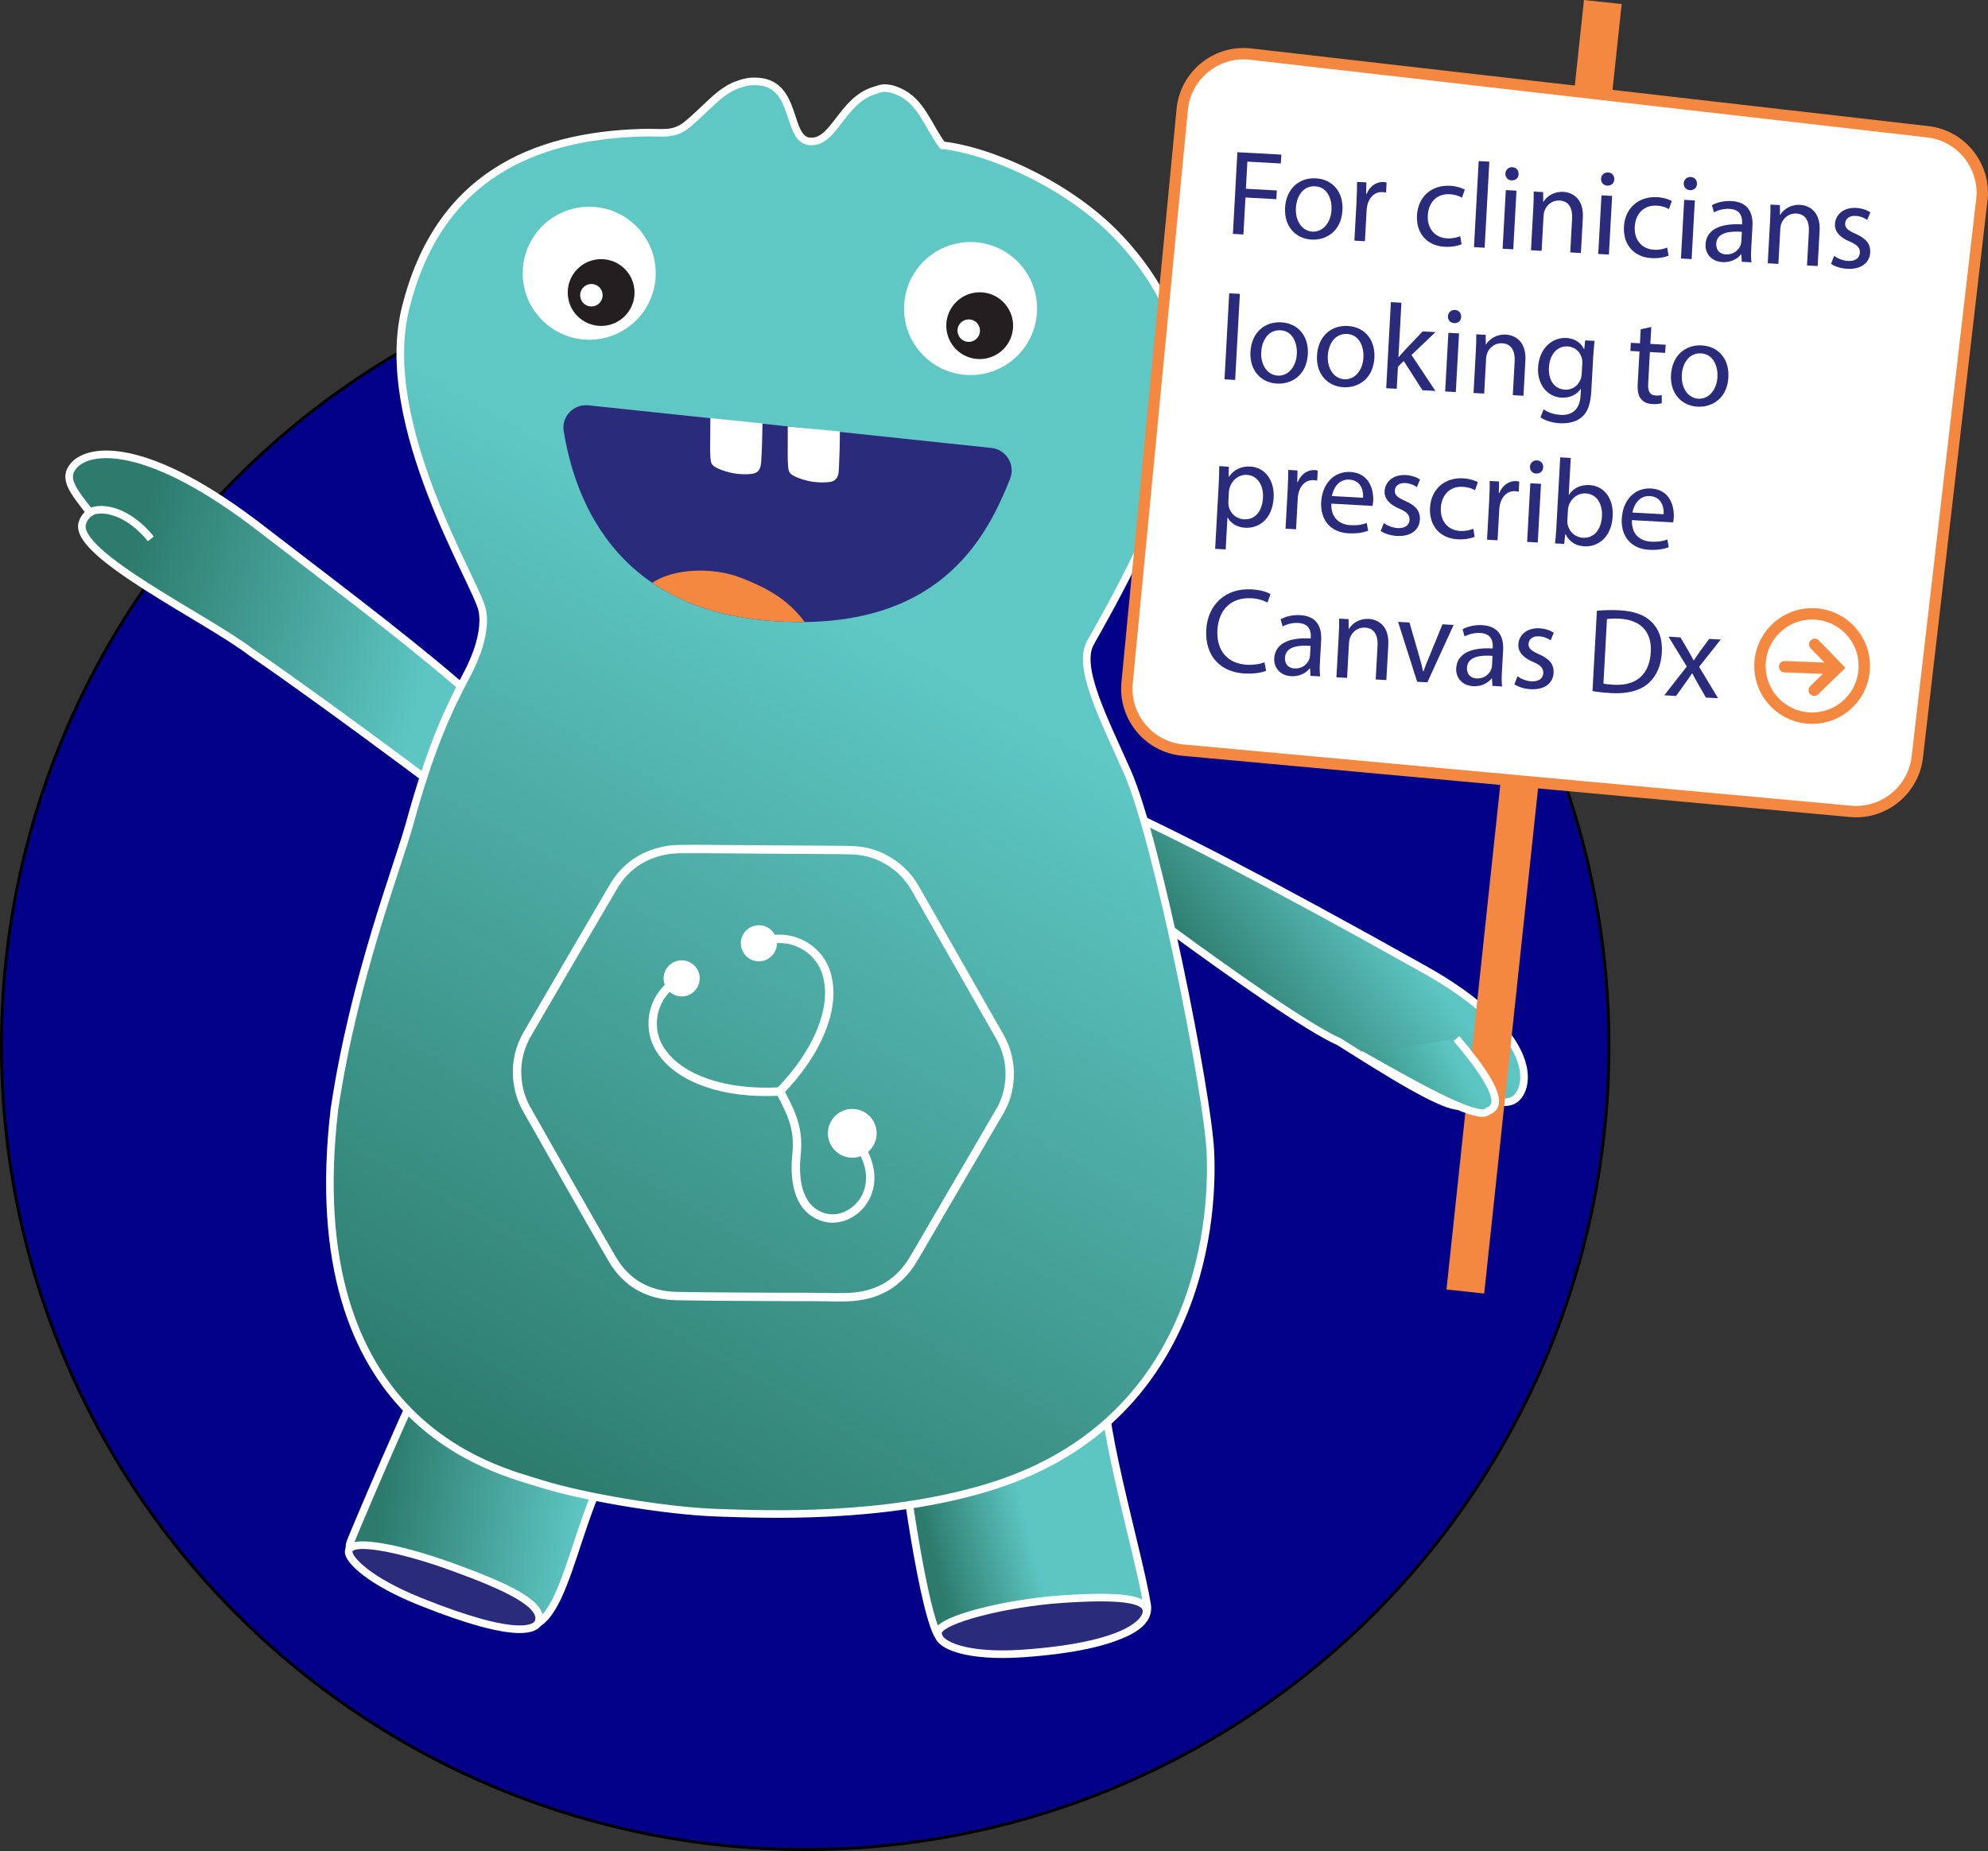 <svg xmlns="http://www.w3.org/2000/svg" xmlns:xlink="http://www.w3.org/1999/xlink" id="Layer_2" viewBox="0 0 473.74 441.15"><rect x="0" y="0" width="473.74" height="441.15" fill="#333333" stroke="none"/><defs><style>.cls-1{stroke-width:2px;}.cls-1,.cls-2,.cls-3{fill:none;}.cls-1,.cls-4,.cls-5,.cls-6,.cls-7,.cls-8,.cls-9,.cls-10,.cls-11,.cls-12,.cls-3,.cls-13,.cls-14{stroke-miterlimit:10;}.cls-1,.cls-5,.cls-6,.cls-7,.cls-8,.cls-9,.cls-10,.cls-11,.cls-13{stroke:#fff;}.cls-15{clip-path:url(#clippath);}.cls-2,.cls-16,.cls-17,.cls-18,.cls-19{stroke-width:0px;}.cls-16,.cls-5{fill:#2a2b7a;}.cls-4{stroke-linecap:round;}.cls-4,.cls-12{stroke-width:2.71px;}.cls-4,.cls-12,.cls-3{stroke:#f48841;}.cls-4,.cls-12,.cls-18{fill:#fff;}.cls-5,.cls-6,.cls-7,.cls-8,.cls-9,.cls-10,.cls-11,.cls-13{stroke-width:1.81px;}.cls-6{fill:url(#linear-gradient-6);}.cls-7{fill:url(#linear-gradient-7);}.cls-8{fill:url(#linear-gradient-4);}.cls-9{fill:url(#linear-gradient-5);}.cls-10{fill:url(#linear-gradient-2);}.cls-11{fill:url(#linear-gradient-3);}.cls-3{stroke-width:9.04px;}.cls-13{fill:url(#linear-gradient);}.cls-14{fill:#020188;stroke:#000;stroke-width:.71px;}.cls-17{fill:#f48841;}.cls-19{fill:#231f20;}</style><linearGradient id="linear-gradient" x1="-8850.6" y1="-510.43" x2="-8913" y2="-522.8" gradientTransform="translate(-8403.83 -2184.05) rotate(-160.1) scale(1 -1)" gradientUnits="userSpaceOnUse"><stop offset="0" stop-color="#2c7b6c"></stop><stop offset=".75" stop-color="#5dc5c2"></stop></linearGradient><linearGradient id="linear-gradient-2" x1="212.35" y1="652.75" x2="243.56" y2="647.24" gradientTransform="translate(-43.28 -263.46) rotate(-4.7)" xlink:href="#linear-gradient"></linearGradient><linearGradient id="linear-gradient-3" x1="540.56" y1="1672.84" x2="598.06" y2="1672.84" gradientTransform="translate(-1167.79 -754.68) rotate(-37.9)" xlink:href="#linear-gradient"></linearGradient><linearGradient id="linear-gradient-4" x1="106.18" y1="161.97" x2="28.93" y2="139.75" gradientUnits="userSpaceOnUse"><stop offset=".06" stop-color="#5dc5c2"></stop><stop offset="1" stop-color="#2c7b6c"></stop></linearGradient><linearGradient id="linear-gradient-5" x1="-5091.06" y1="-1027.64" x2="-5080.93" y2="-1027.64" gradientTransform="translate(-1598.49 5054.18) rotate(96.85)" gradientUnits="userSpaceOnUse"><stop offset=".99" stop-color="#2c7b6c"></stop><stop offset="1" stop-color="#5dc5c2"></stop></linearGradient><linearGradient id="linear-gradient-6" x1="102.46" y1="341.66" x2="268.92" y2="53.34" gradientUnits="userSpaceOnUse"><stop offset="0" stop-color="#2c7b6c"></stop><stop offset=".66" stop-color="#5fc8c5"></stop></linearGradient><clipPath id="clippath"><path class="cls-2" d="M240.69,114.14c-5.5,13.74-16.82,37.04-57.33,33.81-37.86-3.01-46.64-30.58-49.03-45.21-.57-3.47,2.38-6.51,5.88-6.14l96.05,10.16c3.56.38,5.76,4.05,4.43,7.38Z"></path></clipPath><linearGradient id="linear-gradient-7" x1="328.23" y1="265.13" x2="353.93" y2="249.17" gradientTransform="translate(7.17 -9.27) rotate(1.57)" gradientUnits="userSpaceOnUse"><stop offset=".03" stop-color="#359180"></stop><stop offset=".75" stop-color="#5dc5c2"></stop></linearGradient></defs><g id="Layer_1-2"><circle class="cls-14" cx="191.88" cy="249.27" r="191.53"></circle><path class="cls-13" d="M150.61,341.88c-13.68,12.74-14.49,47.84-26.09,45.64-12.53-2.38-44.65-11.08-40.95-20.2,2.95-7.28,21.58-50.87,22.8-49.67,10.97,10.82,44.25,24.23,44.25,24.23Z"></path><path class="cls-5" d="M128.42,386.34c-.42,1.72-4.26,4.98-28.15-4.59-12.48-5-16.69-9.77-17.13-11.49-1.03-4.02,11.8-1.46,24.47,3.12,12.67,4.59,21.83,8.77,20.8,12.96Z"></path><path class="cls-10" d="M214.61,341.48c-.46.08,4.63,39.66,8.73,47.91,2.45,4.92,52.08,6.01,50.02-6.9-2.03-12.76-12.64-47.65-9.85-55.71,0,0-24.24,10.42-48.91,14.7Z"></path><path class="cls-5" d="M273.19,383.66c.43,2.73-4.51,8.66-29.44,10.41-13.13.92-20.42-1.9-20.22-4.98s16.36-7.09,29.69-7.98c13.16-.88,19.54-.17,19.97,2.56Z"></path><path class="cls-11" d="M238.9,183.47c8.09.43,24.43,4.89,100.7,47.67,22.63,12.7,25.53,24.26,22.67,29.37-1.99,3.57-5.68,2.1-11.84.18-.23,1.01-.79,1.9-1.8,2.65-2.71,2-18.24-7.96-29.51-15.05-14.36-6.33-69.65-48.86-69.65-48.86"></path><path class="cls-8" d="M133.36,191.71c-2.75-14.72-40.19-41.82-71.03-65.66-27-20.88-40.97-19.49-44.78-15.05-2.66,3.1-.02,6.06,3.91,11.18-.86.56-1.54,1.39-1.87,2.6-1.97,7.41,29.89,22.66,40.43,30.79,20.21,13.85,56.99,41.6,55.09,40.4"></path><path class="cls-9" d="M21.24,122.09c3.43-1.65,9.52-.04,14.71,6.34"></path><path class="cls-6" d="M259.85,153.18c3.27-5.8,21.66-37.57,22.76-55.37.84-13.6-3.14-27.22-15.35-40.53-12.18-13.28-31.64-21.49-42.69-22.66-3.47-4.65-5.02-10.52-10.47-12.84-.98-.42-1.86-.72-3.02-.78-.98-.07-1.66.25-2.67.56-7.84,2.35-9.58,12.51-15.35,12.15-5.77-.36-2.85-13.69-12.47-14.29-1.9-.12-3.06.18-4.19.55-4.9,1.45-7.87,5.89-13.13,10.09-3.25,2.25-5.46,1.41-10.51,1.57-25.63.83-48.33,10.35-56.12,41.81-6.9,27.83,16.97,65.54,18.28,71.99,1.31,6.45-3.38,14.77-3.59,15.22-4.91,9.2-8.95,18.35-13.67,35.5-2.97,10.79-13.23,36.66-17.96,68.15-8.85,75.44,38.94,86.05,48.88,89.21,10.17,3.23,29.89,6.58,42.1,7.01,12.21.42,39.58,1.53,64.44-5.92,49.12-14.72,54.25-60.83,53.31-80.18-.68-14.09-12.61-74.28-19.8-90.5-5.51-12.45-12.06-24.93-8.78-30.72Z"></path><path class="cls-18" d="M187.42,106.46c-.35,2.56-.64,5.13-.87,7.7-.07.83-.11,1.77.45,2.39.38.42.96.6,1.51.72,2.18.49,4.49.42,6.64-.18.57-.16,1.15-.38,1.52-.84.63-.8,1.03-5.41,1.63-9.32"></path><path class="cls-18" d="M202.64,107.35c-.35,2.56-.64,5.13-.87,7.7-.07.83-.11,1.77.45,2.39.38.42.96.6,1.51.72,2.18.49,4.49.42,6.64-.18.57-.16,1.15-.38,1.52-.84.63-.8,1.03-5.41,1.63-9.32"></path><path class="cls-16" d="M240.69,114.14c-5.5,13.74-16.82,37.04-57.33,33.81-37.86-3.01-46.64-30.58-49.03-45.21-.57-3.47,2.38-6.51,5.88-6.14l96.05,10.16c3.56.38,5.76,4.05,4.43,7.38Z"></path><path class="cls-18" d="M200.14,102.83c0,2.96-.08,5.92-.23,8.88-.05.96-.16,2.03-.89,2.64-.5.42-1.18.53-1.83.58-2.55.21-5.16-.23-7.51-1.26-.62-.27-1.25-.61-1.59-1.19-.59-1.01-.31-6.3-.37-10.83"></path><path class="cls-18" d="M181.7,100.91c-.03,2.96-.12,5.92-.29,8.88-.06.96-.17,2.02-.91,2.63-.5.42-1.19.52-1.84.57-2.56.19-5.16-.27-7.5-1.31-.62-.27-1.25-.62-1.58-1.2-.58-1.01-.27-6.31-.3-10.84"></path><g class="cls-15"><path class="cls-17" d="M152.43,147.67c-3.64-10.42,13.07-14.19,24.06-10,10.98,4.19,14.83,8.73,19.49,17.37-9.23,3.34-8.18,1.93-19.16-2.26-10.98-4.19-19.73,3.53-24.39-5.11Z"></path></g><circle class="cls-18" cx="140.41" cy="65.12" r="15.85"></circle><circle class="cls-19" cx="143.25" cy="69.72" r="7.96"></circle><circle class="cls-18" cx="140.93" cy="70.36" r="2.68"></circle><circle class="cls-18" cx="231.28" cy="73.54" r="15.85"></circle><circle class="cls-19" cx="233.46" cy="77.62" r="7.96"></circle><circle class="cls-18" cx="230.85" cy="78.8" r="2.68"></circle><line class="cls-3" x1="381.95" y1=".48" x2="349.19" y2="307.8"></line><path class="cls-12" d="M440.98,193.37l-159.13-14.6c-8.04-.74-14.01-7.92-13.27-15.95l13.14-136.7c.74-8.04,7.92-14.01,15.95-13.27l162.15,18.6c7.99,1.17,13.57,8.65,12.4,16.64l-15.29,132.01c-.74,8.04-7.92,14.01-15.95,13.27Z"></path><path class="cls-7" d="M347.08,247.52c13.8,16.22,8.32,16.65,7.34,17.44-2.62,2.12-18.6-7.09-30.18-13.64"></path><path class="cls-1" d="M193.31,309.1c-2.07,0-4.14.01-6.22,0-8.61-.06-17.23-.05-25.84-.21-6.71-.13-12.02-3.06-15.4-8.89-6.88-11.84-13.59-23.78-20.36-35.68-1.3-2.28-1.99-4.73-2.21-7.36-.32-3.79.51-7.28,2.39-10.53,6.79-11.67,13.61-23.34,20.44-34.99,2.77-4.73,6.88-7.64,12.26-8.72,1.14-.23,2.33-.33,3.5-.35,2.35-.05,4.71-.03,7.06-.01,9.13.06,18.26.12,27.39.19,2.35.02,4.71,0,7.06.11,3.93.17,7.41,1.57,10.48,4.03,1.79,1.43,3.19,3.19,4.32,5.17,6.67,11.69,13.34,23.38,20,35.07,1.77,3.1,2.61,6.45,2.41,10.01-.16,2.8-.9,5.46-2.33,7.9-5.81,9.96-11.63,19.91-17.44,29.87-1.07,1.83-2.12,3.67-3.21,5.48-3.21,5.33-7.98,8.32-14.13,8.86-3.18.28-6.4.05-9.6.06h-.56"></path><path class="cls-1" d="M185.39,259.21c2.71,5.18,5.13,9.17,4.43,15.82-.73,6.98.66,13.47,6.69,15.13,7.06,1.94,16.31-7.67,6.83-19.15"></path><circle class="cls-18" cx="203.1" cy="270.1" r="5.81"></circle><path class="cls-1" d="M180.84,224.81c5.93-2.7,12.92-.08,15.61,5.85.38.83.63,1.68.8,2.54,1.6,7.2-2.12,17.34-11.45,26.94-13.36.73-23.45-3.13-27.83-9.07-.53-.69-1.01-1.44-1.38-2.27-2.7-5.93-.08-12.92,5.85-15.61"></path><circle class="cls-18" cx="180.84" cy="224.81" r="4.3"></circle><circle class="cls-18" cx="162.44" cy="233.18" r="4.3"></circle><path class="cls-16" d="M294.85,36.28l10.49.57-.12,2.11-7.97-.44-.35,6.47,7.37.4-.11,2.08-7.37-.4-.48,8.81-2.51-.14,1.07-19.47Z"></path><path class="cls-16" d="M319.91,50.06c-.28,5.17-3.99,7.23-7.37,7.04-3.79-.21-6.55-3.14-6.31-7.56.26-4.68,3.47-7.26,7.34-7.04,4.02.22,6.57,3.29,6.34,7.56ZM308.81,49.59c-.17,3.06,1.47,5.47,3.95,5.61,2.43.13,4.37-2.05,4.54-5.2.13-2.37-.89-5.44-3.89-5.6-3-.17-4.46,2.54-4.6,5.19Z"></path><path class="cls-16" d="M323.26,47.72c.09-1.65.14-3.06.12-4.37l2.23.12-.06,2.75h.12c.74-1.84,2.33-2.94,4.04-2.84.29.02.49.06.72.13l-.13,2.4c-.26-.07-.52-.12-.86-.13-1.79-.1-3.14,1.19-3.59,3.08-.08.34-.16.75-.18,1.18l-.41,7.45-2.51-.14.53-9.62Z"></path><path class="cls-16" d="M348.3,58.22c-.68.31-2.18.69-4.06.59-4.22-.23-6.81-3.24-6.57-7.52.24-4.3,3.35-7.26,7.92-7.01,1.5.08,2.81.53,3.48.91l-.69,1.93c-.59-.38-1.52-.75-2.91-.83-3.21-.18-5.07,2.1-5.23,5.02-.18,3.24,1.79,5.34,4.57,5.5,1.44.08,2.42-.24,3.16-.52l.33,1.93Z"></path><path class="cls-16" d="M352.37,38.39l2.54.14-1.12,20.51-2.54-.14,1.12-20.51Z"></path><path class="cls-16" d="M358.07,59.28l.77-13.98,2.54.14-.77,13.98-2.54-.14ZM361.88,41.52c-.02.87-.69,1.53-1.7,1.47-.9-.05-1.49-.78-1.45-1.64.05-.9.75-1.55,1.68-1.5.95.05,1.52.78,1.47,1.68Z"></path><path class="cls-16" d="M365.39,49.45c.08-1.44.11-2.63.09-3.79l2.25.12.02,2.32h.06c.77-1.29,2.45-2.5,4.77-2.37,1.94.11,4.88,1.43,4.61,6.22l-.46,8.35-2.54-.14.44-8.06c.12-2.25-.61-4.18-3.01-4.31-1.68-.09-3.04,1.02-3.55,2.41-.13.31-.21.74-.24,1.17l-.46,8.41-2.54-.14.56-10.2Z"></path><path class="cls-16" d="M380.86,60.53l.77-13.98,2.54.14-.77,13.98-2.54-.14ZM384.68,42.77c-.02.87-.69,1.53-1.7,1.47-.9-.05-1.49-.78-1.45-1.64.05-.9.75-1.55,1.68-1.5.95.05,1.52.78,1.47,1.68Z"></path><path class="cls-16" d="M397.62,60.93c-.68.31-2.18.69-4.06.59-4.22-.23-6.81-3.24-6.57-7.52.24-4.3,3.35-7.26,7.92-7.01,1.5.08,2.81.53,3.48.92l-.69,1.93c-.59-.38-1.52-.75-2.91-.83-3.21-.18-5.07,2.1-5.23,5.02-.18,3.24,1.79,5.34,4.57,5.49,1.44.08,2.42-.24,3.16-.52l.33,1.93Z"></path><path class="cls-16" d="M400.57,61.61l.77-13.98,2.54.14-.77,13.98-2.54-.14ZM404.38,43.85c-.02.87-.69,1.53-1.7,1.47-.9-.05-1.49-.78-1.45-1.64.05-.9.75-1.55,1.68-1.5.95.05,1.52.78,1.47,1.68Z"></path><path class="cls-16" d="M415.07,62.4l-.11-1.77h-.09c-.84,1.05-2.4,1.95-4.39,1.84-2.83-.16-4.17-2.23-4.05-4.25.19-3.38,3.29-5.06,8.69-4.74l.02-.29c.06-1.16-.14-3.25-3-3.41-1.3-.07-2.68.26-3.7.84l-.49-1.71c1.2-.69,2.9-1.09,4.66-.99,4.28.23,5.16,3.21,5,6.01l-.29,5.23c-.07,1.21-.07,2.4.05,3.36l-2.31-.13ZM415.08,55.25c-2.77-.21-5.95.11-6.1,2.82-.09,1.65.97,2.49,2.27,2.56,1.82.1,3.04-.99,3.51-2.15.1-.26.17-.54.19-.8l.13-2.43Z"></path><path class="cls-16" d="M421.81,52.55c.08-1.44.11-2.63.09-3.79l2.25.12.02,2.32h.06c.77-1.29,2.45-2.5,4.77-2.37,1.94.11,4.88,1.43,4.61,6.22l-.46,8.35-2.54-.14.44-8.06c.12-2.25-.61-4.18-3.01-4.31-1.68-.09-3.04,1.02-3.55,2.41-.13.31-.21.74-.24,1.18l-.46,8.41-2.54-.14.56-10.2Z"></path><path class="cls-16" d="M437.08,61c.72.53,2.02,1.12,3.3,1.19,1.85.1,2.77-.78,2.83-1.93.07-1.21-.62-1.92-2.46-2.71-2.46-1.03-3.57-2.48-3.48-4.16.12-2.25,2.05-4,5.05-3.84,1.42.08,2.64.55,3.39,1.06l-.74,1.81c-.53-.38-1.52-.89-2.82-.97-1.5-.08-2.39.74-2.45,1.78-.06,1.16.75,1.72,2.53,2.51,2.38,1.06,3.55,2.34,3.44,4.42-.13,2.46-2.14,4.08-5.46,3.9-1.53-.08-2.93-.54-3.88-1.17l.74-1.9Z"></path><path class="cls-16" d="M292.92,69.9l2.54.14-1.12,20.51-2.54-.14,1.12-20.51Z"></path><path class="cls-16" d="M311.66,84.38c-.28,5.17-3.99,7.23-7.37,7.04-3.79-.21-6.55-3.14-6.31-7.56.26-4.68,3.47-7.26,7.34-7.04,4.02.22,6.57,3.29,6.34,7.56ZM300.55,83.91c-.17,3.06,1.47,5.47,3.95,5.61,2.43.13,4.37-2.05,4.54-5.2.13-2.37-.89-5.44-3.89-5.6-3-.17-4.46,2.54-4.6,5.19Z"></path><path class="cls-16" d="M327.52,85.25c-.28,5.17-3.99,7.23-7.37,7.04-3.79-.21-6.55-3.14-6.31-7.56.26-4.68,3.47-7.26,7.34-7.04,4.02.22,6.57,3.29,6.34,7.56ZM316.42,84.78c-.17,3.06,1.47,5.47,3.95,5.61,2.43.13,4.37-2.05,4.54-5.2.13-2.37-.89-5.44-3.89-5.6-3-.16-4.46,2.54-4.6,5.19Z"></path><path class="cls-16" d="M333.26,85.1h.06c.37-.47.9-1.05,1.33-1.52l4.37-4.6,3.06.17-5.72,5.45,5.7,8.57-3.09-.17-4.46-6.97-1.38,1.37-.29,5.26-2.51-.14,1.12-20.51,2.51.14-.71,12.94Z"></path><path class="cls-16" d="M344.38,93.3l.77-13.98,2.54.14-.77,13.98-2.54-.14ZM348.19,75.54c-.02.87-.69,1.53-1.7,1.47-.9-.05-1.49-.78-1.45-1.64.05-.89.75-1.55,1.68-1.5.95.05,1.52.78,1.47,1.67Z"></path><path class="cls-16" d="M351.7,83.47c.08-1.45.11-2.63.09-3.79l2.25.12.02,2.32h.06c.77-1.29,2.45-2.5,4.77-2.37,1.94.11,4.88,1.43,4.61,6.22l-.46,8.35-2.54-.14.44-8.06c.12-2.25-.61-4.18-3.01-4.31-1.68-.09-3.04,1.02-3.55,2.41-.13.31-.21.74-.24,1.17l-.46,8.41-2.54-.14.56-10.2Z"></path><path class="cls-16" d="M379.99,81.23c-.11,1.01-.23,2.13-.33,3.84l-.45,8.12c-.18,3.21-.92,5.14-2.34,6.28-1.43,1.2-3.42,1.49-5.18,1.4-1.68-.09-3.5-.6-4.59-1.41l.74-1.9c.89.63,2.31,1.23,4.04,1.32,2.6.14,4.58-1.11,4.77-4.64l.09-1.56h-.06c-.85,1.25-2.41,2.21-4.58,2.09-3.47-.19-5.79-3.27-5.58-7.14.26-4.74,3.5-7.26,6.71-7.08,2.43.13,3.69,1.48,4.23,2.67h.06s.23-2.1.23-2.1l2.22.12ZM377.05,86.6c.02-.43.02-.81-.08-1.16-.38-1.5-1.56-2.78-3.41-2.88-2.43-.13-4.27,1.82-4.45,5.06-.15,2.75,1.11,5.1,3.86,5.25,1.56.09,3.03-.82,3.67-2.41.17-.42.25-.91.28-1.35l.14-2.51Z"></path><path class="cls-16" d="M393.5,77.94l-.22,4.02,3.64.2-.11,1.94-3.64-.2-.41,7.54c-.1,1.73.34,2.74,1.76,2.82.66.04,1.16-.02,1.48-.09v1.91c-.49.18-1.28.28-2.26.22-1.18-.06-2.12-.49-2.69-1.22-.68-.79-.87-2.05-.78-3.69l.42-7.63-2.17-.12.11-1.94,2.17.12.18-3.35,2.52-.53Z"></path><path class="cls-16" d="M411.88,89.88c-.28,5.17-3.99,7.23-7.37,7.04-3.78-.21-6.55-3.14-6.31-7.56.26-4.68,3.47-7.26,7.34-7.04,4.01.22,6.57,3.29,6.33,7.56ZM400.78,89.41c-.17,3.06,1.47,5.47,3.95,5.61,2.43.13,4.37-2.05,4.54-5.2.13-2.37-.89-5.44-3.9-5.6-3-.17-4.46,2.54-4.6,5.19Z"></path><path class="cls-16" d="M290.41,115.67c.1-1.79.12-3.24.13-4.57l2.28.13-.02,2.4h.06c1.13-1.64,2.84-2.57,5.12-2.44,3.38.19,5.77,3.19,5.53,7.43-.28,5.03-3.47,7.34-6.77,7.16-1.85-.1-3.42-1-4.18-2.43h-.06s-.42,7.59-.42,7.59l-2.51-.14.83-15.14ZM292.72,119.53c-.02.38.02.73.06,1.05.36,1.79,1.83,3.09,3.65,3.19,2.69.15,4.37-1.96,4.54-5.17.15-2.8-1.19-5.28-3.87-5.43-1.73-.1-3.42,1.06-4.02,2.94-.1.31-.21.68-.23,1.03l-.13,2.4Z"></path><path class="cls-16" d="M306.86,116.37c.09-1.65.14-3.06.12-4.37l2.22.12-.06,2.75h.12c.74-1.84,2.33-2.94,4.04-2.84.29.02.49.06.72.13l-.13,2.4c-.26-.07-.52-.11-.86-.13-1.79-.1-3.14,1.19-3.59,3.08-.08.34-.16.74-.18,1.18l-.41,7.45-2.51-.14.53-9.62Z"></path><path class="cls-16" d="M317.26,120.04c-.13,3.44,1.99,4.98,4.53,5.12,1.82.1,2.94-.16,3.91-.51l.33,1.84c-.92.35-2.47.73-4.7.61-4.3-.24-6.72-3.21-6.49-7.43s2.9-7.4,6.97-7.18c4.56.25,5.56,4.33,5.42,6.9-.03.52-.11.92-.15,1.18l-9.82-.54ZM324.82,118.63c.12-1.62-.44-4.17-3.3-4.33-2.57-.14-3.83,2.17-4.13,3.92l7.42.41Z"></path><path class="cls-16" d="M329.76,124.67c.72.53,2.02,1.12,3.3,1.19,1.85.1,2.77-.78,2.83-1.93.07-1.21-.62-1.92-2.46-2.71-2.46-1.03-3.57-2.49-3.48-4.16.12-2.25,2.05-4,5.05-3.84,1.42.08,2.64.55,3.39,1.06l-.74,1.81c-.53-.38-1.52-.89-2.82-.97-1.5-.08-2.39.74-2.44,1.78-.06,1.16.75,1.72,2.53,2.51,2.38,1.06,3.55,2.34,3.44,4.42-.13,2.46-2.14,4.08-5.46,3.9-1.53-.08-2.93-.54-3.88-1.17l.74-1.9Z"></path><path class="cls-16" d="M351.4,127.94c-.68.31-2.18.69-4.06.59-4.22-.23-6.8-3.24-6.57-7.52.24-4.3,3.35-7.26,7.92-7.01,1.5.08,2.81.53,3.49.92l-.69,1.93c-.59-.38-1.52-.75-2.91-.83-3.21-.18-5.07,2.1-5.23,5.02-.18,3.24,1.79,5.34,4.57,5.5,1.44.08,2.42-.24,3.16-.52l.33,1.93Z"></path><path class="cls-16" d="M354.88,119c.09-1.65.14-3.06.12-4.37l2.23.12-.06,2.75h.11c.74-1.84,2.34-2.94,4.04-2.84.29.02.49.06.72.13l-.13,2.4c-.26-.07-.52-.11-.86-.13-1.79-.1-3.14,1.19-3.59,3.08-.08.34-.16.75-.18,1.18l-.41,7.45-2.51-.14.53-9.62Z"></path><path class="cls-16" d="M363.91,129.15l.77-13.98,2.54.14-.77,13.98-2.54-.14ZM367.73,111.39c-.02.87-.69,1.53-1.7,1.47-.9-.05-1.49-.78-1.44-1.64.05-.89.75-1.55,1.68-1.5.95.05,1.52.78,1.47,1.67Z"></path><path class="cls-16" d="M370.56,129.51c.11-.95.25-2.36.31-3.61l.93-16.9,2.51.14-.48,8.78h.06c.98-1.51,2.65-2.43,4.91-2.31,3.47.19,5.76,3.21,5.5,7.46-.27,5-3.56,7.31-6.68,7.14-2.02-.11-3.6-.98-4.54-2.88h-.09s-.24,2.3-.24,2.3l-2.2-.12ZM373.49,124.05c-.02.32.02.64.07.93.39,1.79,1.8,3.08,3.65,3.18,2.66.15,4.36-1.93,4.54-5.14.15-2.8-1.16-5.28-3.87-5.43-1.73-.1-3.42,1-4.04,2.91-.07.29-.18.63-.2,1.03l-.14,2.51Z"></path><path class="cls-16" d="M388.89,123.97c-.13,3.44,1.99,4.98,4.53,5.12,1.82.1,2.94-.16,3.91-.51l.33,1.84c-.92.35-2.47.73-4.7.61-4.3-.24-6.72-3.21-6.49-7.43s2.9-7.4,6.97-7.18c4.56.25,5.56,4.33,5.42,6.9-.03.52-.11.92-.15,1.18l-9.82-.54ZM396.44,122.56c.12-1.62-.44-4.17-3.3-4.33-2.57-.14-3.83,2.17-4.13,3.92l7.42.41Z"></path><path class="cls-16" d="M301.72,159.87c-.95.41-2.82.77-5.19.64-5.49-.3-9.43-3.99-9.08-10.38.33-6.1,4.69-10,10.73-9.67,2.43.13,3.93.74,4.58,1.12l-.72,2.02c-.93-.51-2.27-.94-3.89-1.02-4.56-.25-7.76,2.5-8.04,7.61-.26,4.77,2.32,7.98,7.05,8.24,1.53.08,3.11-.15,4.15-.59l.41,2.02Z"></path><path class="cls-16" d="M312.29,161.09l-.11-1.77h-.09c-.84,1.05-2.39,1.95-4.39,1.84-2.83-.16-4.17-2.23-4.05-4.25.19-3.38,3.29-5.06,8.69-4.74l.02-.29c.06-1.16-.14-3.25-3-3.41-1.3-.07-2.68.26-3.7.84l-.49-1.71c1.2-.69,2.9-1.09,4.66-.99,4.28.23,5.16,3.21,5,6.01l-.29,5.23c-.07,1.21-.07,2.4.05,3.36l-2.31-.13ZM312.3,153.93c-2.77-.21-5.95.11-6.09,2.82-.09,1.65.96,2.49,2.26,2.56,1.82.1,3.04-.99,3.51-2.15.1-.26.18-.54.19-.8l.13-2.43Z"></path><path class="cls-16" d="M319.03,151.23c.08-1.45.12-2.63.09-3.79l2.25.12.02,2.32h.06c.77-1.29,2.45-2.5,4.77-2.37,1.94.11,4.88,1.43,4.61,6.22l-.46,8.35-2.54-.14.44-8.06c.12-2.25-.61-4.18-3.01-4.31-1.68-.09-3.04,1.02-3.55,2.41-.13.31-.21.74-.24,1.17l-.46,8.41-2.54-.14.56-10.2Z"></path><path class="cls-16" d="M335.88,148.36l2.31,8.01c.39,1.3.7,2.47.93,3.64h.09c.38-1.13.85-2.27,1.38-3.51l3.15-7.71,2.66.15-6.26,13.68-2.43-.13-4.55-14.28,2.72.15Z"></path><path class="cls-16" d="M355.65,163.47l-.11-1.77h-.09c-.84,1.05-2.39,1.95-4.39,1.84-2.83-.16-4.17-2.23-4.05-4.25.19-3.38,3.29-5.06,8.69-4.74l.02-.29c.06-1.16-.14-3.25-3-3.41-1.3-.07-2.68.26-3.7.84l-.49-1.71c1.2-.69,2.9-1.09,4.66-.99,4.28.23,5.16,3.21,5,6.01l-.29,5.23c-.07,1.21-.07,2.4.05,3.37l-2.31-.13ZM355.67,156.31c-2.77-.21-5.94.11-6.09,2.82-.09,1.65.97,2.49,2.26,2.56,1.82.1,3.04-.99,3.51-2.15.1-.26.17-.54.19-.8l.13-2.43Z"></path><path class="cls-16" d="M361.63,161.19c.72.53,2.02,1.12,3.3,1.19,1.85.1,2.77-.78,2.83-1.93.07-1.21-.62-1.92-2.46-2.71-2.46-1.03-3.57-2.49-3.48-4.16.12-2.25,2.05-4,5.05-3.84,1.42.08,2.64.55,3.39,1.06l-.74,1.81c-.53-.38-1.52-.89-2.82-.96-1.5-.08-2.39.74-2.45,1.78-.06,1.16.75,1.72,2.53,2.51,2.38,1.06,3.55,2.34,3.44,4.42-.13,2.46-2.14,4.08-5.46,3.9-1.53-.08-2.93-.54-3.88-1.17l.74-1.9Z"></path><path class="cls-16" d="M380.54,145.56c1.54-.15,3.37-.22,5.37-.11,3.61.2,6.14,1.18,7.75,2.86,1.65,1.68,2.53,3.99,2.36,7.14-.17,3.18-1.3,5.72-3.22,7.41-1.92,1.72-4.98,2.54-8.76,2.33-1.79-.1-3.29-.27-4.55-.48l1.05-19.15ZM382.11,162.92c.63.15,1.55.23,2.53.28,5.37.29,8.46-2.55,8.74-7.81.28-4.59-2.16-7.65-7.48-7.94-1.3-.07-2.29-.01-2.96.1l-.84,15.37Z"></path><path class="cls-16" d="M400.45,151.9l1.83,3.11c.48.81.87,1.56,1.29,2.36h.09c.51-.81,1.01-1.5,1.51-2.23l2.13-2.87,2.74.15-5.14,6.5,4.51,7.49-2.89-.16-1.88-3.26c-.5-.84-.92-1.65-1.37-2.51h-.06c-.51.81-1.04,1.53-1.61,2.34l-2.2,3.04-2.8-.15,5.36-6.86-4.36-7.11,2.83.16Z"></path><circle class="cls-4" cx="431.83" cy="158.73" r="12.43"></circle><polyline class="cls-4" points="432.45 153.57 437.84 159.14 432.32 164.5"></polyline><line class="cls-4" x1="425.27" y1="158.89" x2="436.03" y2="159.31"></line></g></svg>